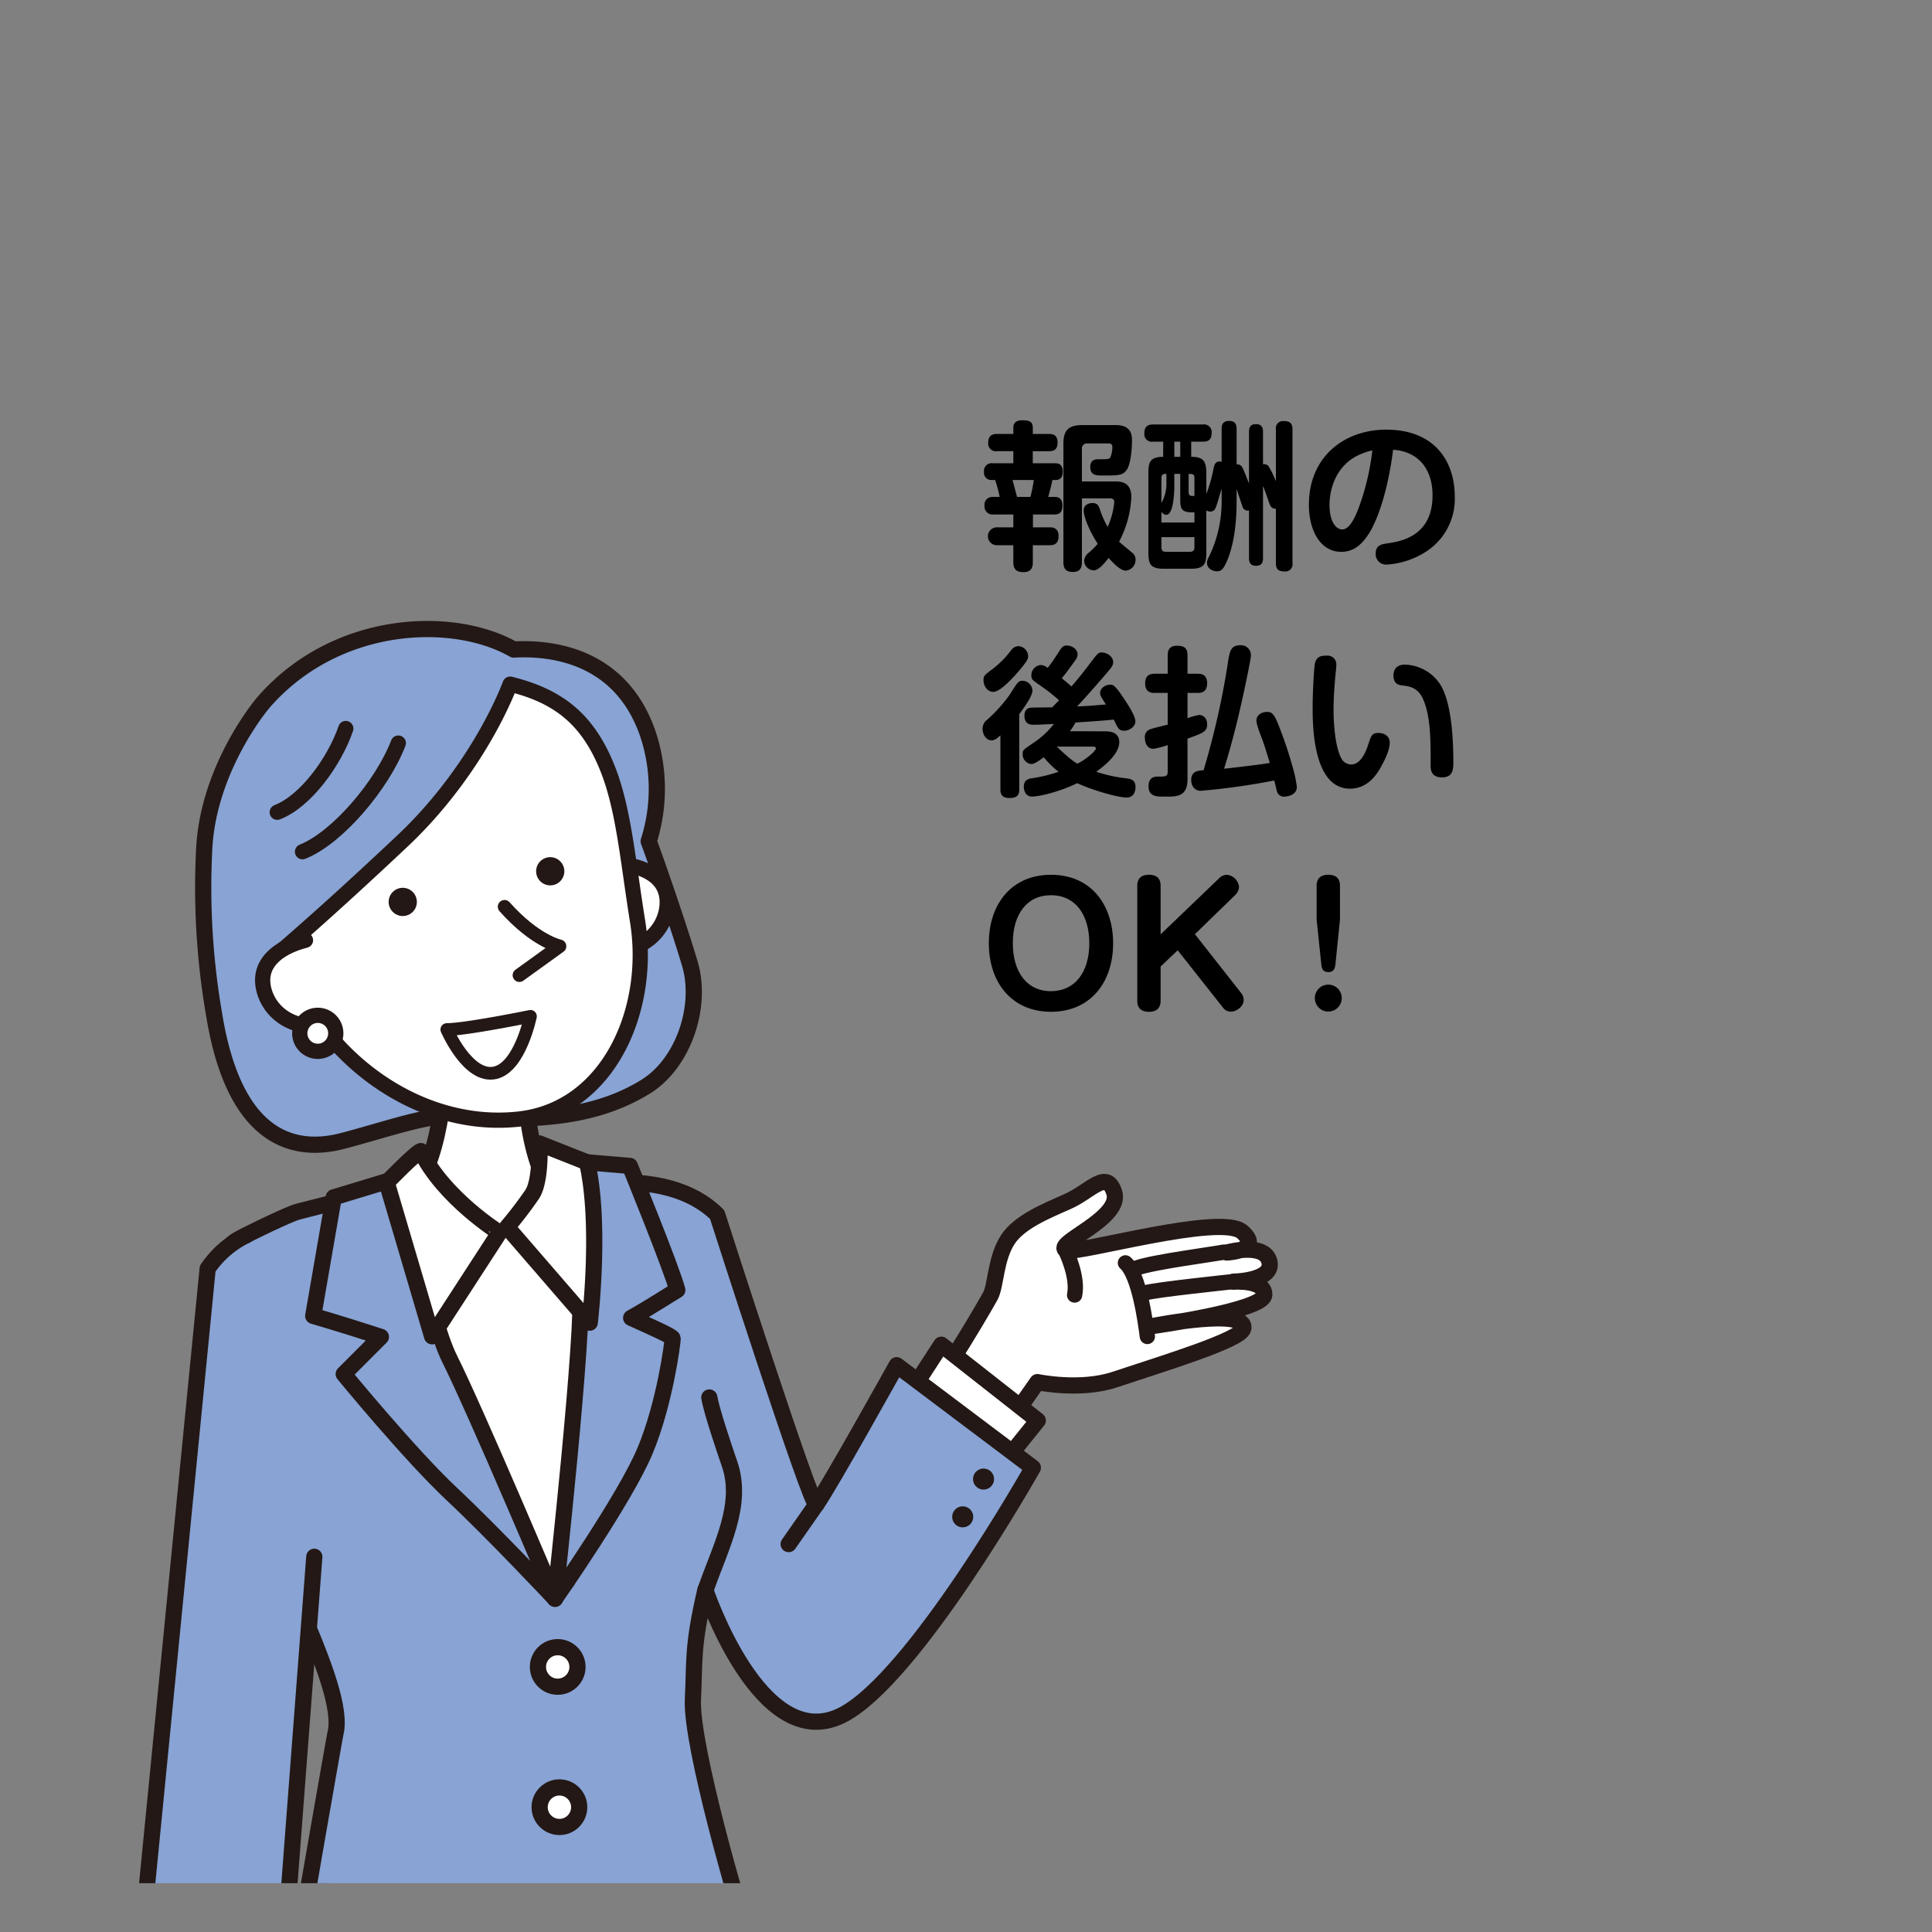 <svg xmlns="http://www.w3.org/2000/svg" xmlns:xlink="http://www.w3.org/1999/xlink" id="&#x30EC;&#x30A4;&#x30E4;&#x30FC;_1" data-name="&#x30EC;&#x30A4;&#x30E4;&#x30FC; 1" viewBox="0 0 600 600"><rect x="0" y="0" width="600" height="600" fill="#808080" stroke="none"/><defs><style>.cls-1,.cls-11,.cls-12{fill:none;}.cls-2{clip-path:url(#clip-path);}.cls-3,.cls-4,.cls-7{fill:#88a3d4;}.cls-10,.cls-11,.cls-12,.cls-13,.cls-14,.cls-3,.cls-4,.cls-5,.cls-7,.cls-8,.cls-9{stroke:#231815;stroke-linecap:round;stroke-linejoin:round;}.cls-3{stroke-width:4.35px;}.cls-4,.cls-5{stroke-width:4.19px;}.cls-10,.cls-13,.cls-14,.cls-16,.cls-5,.cls-8,.cls-9{fill:#fff;}.cls-6{clip-path:url(#clip-path-2);}.cls-11,.cls-7,.cls-9{stroke-width:5.03px;}.cls-12,.cls-8{stroke-width:4.73px;}.cls-10{stroke-width:4.75px;}.cls-13{stroke-width:4.19px;}.cls-14{stroke-width:3.94px;}.cls-15{fill:#231815;}</style><clipPath id="clip-path"><rect class="cls-1" x="15.14" y="-526.87" width="555.78" height="495.23"></rect></clipPath><clipPath id="clip-path-2"><rect class="cls-1" x="35.85" y="175.58" width="426" height="409.27"></rect></clipPath></defs><title>アートボード 24tanigaki3</title><path d="M325.79,134.77c.8,0,2.65,0,2.65,2.65,0,2.45-1.45,2.7-2.65,2.7h-5.05v3.75h6.9c1.15,0,2.4.35,2.4,2.5,0,.7,0,2.7-2.2,2.7h-1c-.3,1.4-.55,2.55-1.3,5.25h2.05c1.3,0,2.35.6,2.35,2.65,0,1.55-.45,2.8-2.35,2.8h-6.8v4H326c.75,0,2.75,0,2.75,2.75s-1.95,2.8-2.75,2.8h-5.25v5.31c0,.8,0,3.05-2.85,3.05-2.2,0-3.2-.85-3.2-3.05v-5.31h-4.95a2.78,2.78,0,1,1,0-5.55h4.95v-4h-6.1a2.49,2.49,0,0,1-2.85-2.7,2.43,2.43,0,0,1,2.55-2.75h2.15a39.6,39.6,0,0,0-1.4-5.25h-1.2a2.23,2.23,0,0,1-2.25-2.5,2.38,2.38,0,0,1,2.7-2.7h6.4v-3.75h-5.05a2.39,2.39,0,0,1-2.75-2.65c0-2.5,1.65-2.7,2.75-2.7h5.05v-1.7c0-.9.05-2.55,2.8-2.55s3.25.75,3.25,2.6v1.65ZM320,154.32a39.54,39.54,0,0,0,1.05-5.25h-6.6c.25.85,1.25,4.75,1.4,5.25Zm16,.45v19.86c0,.9-.1,3-2.7,3-2,0-3.05-.75-3.05-3V137.77c0-4.2,1.65-5.75,5.8-5.75h10.6c4.85,0,4.9,3.45,4.9,4.85,0,2.25-.35,7.35-1.7,9.15-1.25,1.65-2.6,1.65-7.35,1.65-2,0-3.9,0-3.9-2.65,0-2.4,1.75-2.4,2.65-2.4,2.95,0,3.25,0,3.6-.65a8.08,8.08,0,0,0,.6-3.05c0-.55-.05-1.2-1.2-1.2h-6.55a1.51,1.51,0,0,0-1.7,1.7v10.1h10.2c1.65,0,5.15,0,5.15,4.85a32.91,32.91,0,0,1-3.8,13.85c.4.41,2.6,2.2,3.9,3.31a2.61,2.61,0,0,1,1.2,2.25,3.35,3.35,0,0,1-3.05,3.44c-1.7,0-4.1-2.59-5.3-3.94-1.3,1.65-3.1,3.85-4.65,3.85a3.06,3.06,0,0,1-2.95-3,3.44,3.44,0,0,1,1.45-2.5,21.52,21.52,0,0,0,2.75-2.75c-3.25-5.11-4.35-8.86-4.35-10.36,0-2.05,2.1-2.3,2.7-2.3,1.65,0,2,.95,2.35,2.05a28.15,28.15,0,0,0,2.4,5.36,24.45,24.45,0,0,0,2.05-7.71c0-1.15-1-1.15-1.5-1.15Z"></path><path d="M379.39,133.27c0-1.05.15-2.55,2.3-2.55,1.95,0,2.35,1.15,2.35,2.55v10.95a1.76,1.76,0,0,1,1.8,1c.55,1.05,1.5,3.55,2.05,4.95v-16c0-1,.1-2.45,2.15-2.45s2.2,1.45,2.2,2.45v10a2,2,0,0,1,1.65.5,30.66,30.66,0,0,1,2.35,4.8v-16.1a2.23,2.23,0,0,1,2.45-2.6c1.95,0,2.7.75,2.7,2.6v41.51a2.23,2.23,0,0,1-2.45,2.59c-2,0-2.7-.79-2.7-2.59V158c-1.35,0-1.75-.8-2.15-2-.75-2.15-1.15-3.4-1.85-5.1v22.36c0,.8,0,2.45-2.15,2.45-1.55,0-2.2-.81-2.2-2.31V158.52a1.68,1.68,0,0,1-1.9-.85c-.15-.25-1.6-4.85-1.95-5.75v3.9c0,11-2.25,16.85-3.15,18.76-1.1,2.35-1.7,2.85-3,2.85-1.1,0-3.05-.75-3.05-2.65a3.45,3.45,0,0,1,.5-1.65,39.16,39.16,0,0,0,4.05-17.71v-3.7c-1.3,4.4-1.7,5.9-2.15,6.5a1.66,1.66,0,0,1-1.35.65,2.49,2.49,0,0,1-1.25-.35v12.9c0,3.61-.5,5.21-4.8,5.21h-8.45c-4.25,0-4.75-1.6-4.75-5.21v-24.3c0-3.25.25-5.25,4.6-5.25v-4.7h-3.15a2.35,2.35,0,0,1-2.7-2.65c0-2.1,1.15-2.7,2.7-2.7h15.5a2.38,2.38,0,0,1,2.7,2.6c0,2-.9,2.75-2.7,2.75h-3.65v4.7c2.05,0,3.2.4,3.85,1.25s.85,2.15.85,4v6.3a46.7,46.7,0,0,0,2.25-7.95c.25-1.1.5-2.15,1.9-2.15a2.42,2.42,0,0,1,.6.1Zm-14.7,17.8c0,1.7-.2,8.8-2.5,8.8a1.69,1.69,0,0,1-1.5-1.05v3.45h10.25v-3.15h-.75c-3.4,0-3.65-1.3-3.65-4.25v-7.7h-1.85Zm-2.45-3.9c-.7,0-1.55,0-1.55,1.2v7.85a12.1,12.1,0,0,0,1.55-6.25Zm8.7,19.65H360.69v3.1c0,1,.4,1.46,1.45,1.46h7.35c1.05,0,1.45-.5,1.45-1.46Zm-4.4-29.65h-1.85v4.7h1.85Zm4.4,16.85v-5.65c0-1.2-.75-1.2-1.8-1.2v5.6c0,.85.3,1.25,1.1,1.25Z"></path><path d="M425.34,165.38c-2.45,3.94-5.1,6-8.8,6-6.5,0-10.05-6.65-10.05-14.6,0-15.25,11.35-23.35,23.95-23.35,15.25,0,21.35,9.95,21.35,20.85a19.45,19.45,0,0,1-9.1,17.15,25.42,25.42,0,0,1-12.1,3.91,3.22,3.22,0,0,1-3.35-3.46c0-2.6,1.85-2.89,3.7-3.14,4-.61,13.95-2.15,13.95-14.91,0-8.2-4.45-13.65-12.25-14.15C431,152.72,427.79,161.32,425.34,165.38Zm-4.9-23.26c-5.75,3.55-7.55,9.9-7.55,14.8s1.95,7.5,3.95,7.5,3.6-2.79,5-6.4a76.36,76.36,0,0,0,4.35-18.15A19.85,19.85,0,0,0,420.44,142.12Z"></path><path d="M310.69,228.37c-1.05.95-1.75,1.55-2.8,1.55-1.45,0-2.75-1.6-2.75-3.6a3.49,3.49,0,0,1,1.5-2.85,46.33,46.33,0,0,0,6.95-7.75c2.5-3.95,2.7-4.3,4-4.3a3.18,3.18,0,0,1,3.05,3c0,1.8-2.6,5.35-4.1,7.35v23.36c0,1.7-.55,2.7-3.1,2.7-2.75,0-2.75-1.9-2.75-2.7Zm8.6-24.6c0,.7-.05,1.2-2.2,3.8-.65.8-6,7.3-8.6,7.3-1.95,0-3.05-2-3.05-3.55s.3-1.65,2.95-3.65a30.37,30.37,0,0,0,5.65-5.75,2.83,2.83,0,0,1,2.35-1.25A3.19,3.19,0,0,1,319.29,203.77ZM343,227.12c1.3,0,4.6,0,4.6,3.4,0,3.95-5.45,7.9-7.15,9.15a45.25,45.25,0,0,0,9.35,2.05c1.3.2,2.85.41,2.85,2.71,0,.25,0,3.25-2.75,3.25s-10.75-2.3-15.35-4.46c-6.2,3-12.25,4.16-14,4.16-2.5,0-2.6-2.7-2.6-3,0-2.3,1.6-2.55,2.65-2.7a47,47,0,0,0,8.15-2,30,30,0,0,1-4.6-4.5c-2.25,1.65-3.15,2.1-3.9,2.1a3,3,0,0,1-2.65-3.1c0-1.2.1-1.25,3-3.25a27.07,27.07,0,0,0,6.7-6.1c-2.35.1-4.7.25-6.3.25-.8,0-2.85,0-2.85-2.85,0-2,1.25-2.4,2.05-2.45.5-.05,5.5-.1,6.55-.1.65-.65,1.4-1.45,2.15-2.2a55,55,0,0,0-5.5-4.35c-2.9-2-3.1-2.15-3.1-3.4a3.17,3.17,0,0,1,2.9-3.2,3.4,3.4,0,0,1,2.15.9,50.72,50.72,0,0,0,3-4.25c1.4-2.2,1.7-2.7,3-2.7,1.5,0,3.3,1.05,3.3,2.8,0,.85-.35,1.35-1.7,3.15-1.15,1.6-1.9,2.65-3.2,4.2,1.05.85,1.75,1.45,3,2.55,1.1-1.25,3.3-3.9,5.15-6.35,3.1-4.1,3.15-4.2,4.3-4.2,1.5,0,3.5,1.2,3.5,3,0,1-.55,1.7-1.75,3.1-1.8,2.15-7.45,8.6-9.45,10.65,3.2-.1,3.95-.2,8.95-.6-1.6-2.5-1.8-2.85-1.8-3.55,0-1.45,1.55-2.6,3.15-2.6.75,0,1.35,0,3.8,3.65s4,6.25,4,7.8-1.85,2.85-3.45,2.85-1.9-.6-3.25-3.45c-3.2.3-4.2.4-11.9.9a15.84,15.84,0,0,1-1.75,2.7Zm-14.8,4.76c4.4,4.14,5.35,4.69,6.4,5.29a20.34,20.34,0,0,0,4.85-3.45c.35-.4.9-1,.9-1.3,0-.54-.6-.54-1-.54Z"></path><path d="M368.79,242c0,5.4-3.25,5.4-6.9,5.4-2.8,0-5.2,0-5.2-3.3,0-2.5,1.7-2.91,2.5-2.91,2.9,0,3.45,0,3.45-1.59v-8.21a25.33,25.33,0,0,1-4.4,1.15c-2.5,0-2.7-2.7-2.7-3.55a2.43,2.43,0,0,1,1.5-2.45c.85-.35,4.8-1.3,5.6-1.5v-9.85h-4.05c-.9,0-2.95-.05-2.95-2.95,0-2.65,1.6-3,2.95-3h4.05v-5.7c0-1.15.2-3,2.85-3,2.15,0,3.3.6,3.3,3v5.7h3.15c.8,0,2.95,0,2.95,2.95,0,2.7-1.7,3-2.95,3h-3.15v7.85a20.41,20.41,0,0,1,3.65-1c1.25,0,2.45,1,2.45,2.9,0,2.25-1.2,2.7-6.1,4.45Zm12.45-35.56c.6-4.15.95-6.05,3.85-6.05a3.09,3.09,0,0,1,3.4,3.2c0,1.15-2.6,13.75-4.7,22.15-1.65,6.45-2.45,9.11-3.65,13,.8-.1,10.05-1.1,14.2-1.8-.25-.85-1.6-5.39-2.45-7.6-.5-1.25-1.7-4.4-1.7-5.5,0-2.15,2.15-2.75,3.25-2.75,1.65,0,2.3.5,4.2,5.6a118.44,118.44,0,0,1,3.9,11.9,34.74,34.74,0,0,1,1.2,5.8c0,2.71-3.3,3-3.8,3a2.21,2.21,0,0,1-2.3-1.4c-.1-.25-.5-1.95-.9-3.61a210.35,210.35,0,0,1-22.85,3.21c-1.9,0-2.95-1.55-2.95-3.35,0-2.75,2.1-2.9,3.85-3.06A251.08,251.08,0,0,0,381.24,206.47Z"></path><path d="M415,206.67c0,.65-.3,3.3-.35,3.85-.1,1.35-.5,5.7-.5,9.95s.5,11.75,2.5,15.2a3.5,3.5,0,0,0,2.95,1.75c2.65,0,4.3-3,5.4-6.45.8-2.4,1.05-3.35,3.05-3.35s3.55,1.1,3.55,3c0,2.15-1.3,5-2.75,7.6-1.65,2.95-4.5,6.71-9.6,6.71-11.6,0-11.6-20-11.6-25.31,0-4.1.4-12.4.75-13.75.6-2.15,2.1-2.25,3.6-2.25A2.73,2.73,0,0,1,415,206.67Zm29.3,31c0-8.26,0-15.11-2.35-20.56-1.6-3.6-4.25-3.95-6.15-4.2-1.3-.15-3.05-.35-3.05-3.2,0-.95.35-3.3,3.5-3.3a13.51,13.51,0,0,1,11.15,6.35c3,4.95,3.95,14.65,3.95,23.85,0,2.1,0,4.81-3.5,4.81S444.29,238.92,444.29,237.63Z"></path><path d="M345.69,292.92c0,12.35-7.2,21.3-19.3,21.3s-19.3-9-19.3-21.3c0-11.95,6.9-21.25,19.3-21.25C339.19,271.67,345.69,281.42,345.69,292.92Zm-31.15,0c0,8.85,4.3,14.9,11.85,14.9,7.25,0,11.9-5.65,11.9-14.9,0-8.7-4.2-14.9-11.9-14.9C319,278,314.54,283.82,314.54,292.92Z"></path><path d="M378.49,272.87a3.57,3.57,0,0,1,2.5-1.2,4.21,4.21,0,0,1,3.8,3.75,3.76,3.76,0,0,1-1.15,2.5l-12.55,12.2,14.35,18.26a3.44,3.44,0,0,1,.8,2.15c0,2.14-2.35,3.65-3.95,3.65a3,3,0,0,1-2.4-1.15l-14.15-17.91-5.3,5.05v10.61c0,1.8-.8,3.44-3.6,3.44-2.55,0-3.65-1.25-3.65-3.44V275.07c0-1.75.8-3.4,3.6-3.4,2.55,0,3.65,1.25,3.65,3.4v15.1Z"></path><path d="M416.69,310a4.18,4.18,0,1,1-4.15-4.21A4.17,4.17,0,0,1,416.69,310Zm-1.95-10.61c-.15,1.4-.6,2.5-2.15,2.5s-2.1-.8-2.25-2.45l-1.45-13.85V275.07c0-1.75.8-3.4,3.6-3.4,2.55,0,3.65,1.25,3.65,3.4v10.55Z"></path><g class="cls-2"><path class="cls-3" d="M339.78,64c.93,20.42.93,103.9.93,103.9l-76.09.83L228.07,63Z"></path><path class="cls-4" d="M322.25,6.43c.4,1.54,27.06,60.14,27.06,60.14s-38,12.91-81.18,11.52c-21-.68-54.64-14-53.62-16S235.15,11.85,234.56-.08c-.23-4.63-14.65-66.63-15-76.17-.66-16.58,13.21-30.54,12-35.58l-69-132.64,48.86-26.31s46.45,139.29,60.18,140.37c6.6.51,36.78,6.21,36.78,6.21s23.09,12,23.28,12.07c2.09.51,20.06,6.67,19.41,10-3.51,18-11.45,34.34-16.27,49.4C326.31-26.34,320.4-7.61,322.25,6.43Z"></path><circle class="cls-5" cx="264.5" cy="5.47" r="5.11" transform="translate(103 215.01) rotate(-53.56)"></circle><circle class="cls-5" cx="264.03" cy="41.69" r="5.11" transform="translate(162.5 288.96) rotate(-76.65)"></circle></g><g class="cls-6"><polyline class="cls-7" points="217.19 595.17 211.05 638.13 107.27 638.13 99.46 584.57"></polyline><path class="cls-7" d="M214.26,299.36c-2.61-8.86-8.66-26.86-12.8-38.11a53.72,53.72,0,0,0-.37-33.67c-8.5-24.19-30-26.5-41.55-25.86-18.81-10.75-54.92-9.44-77.42,16.08C79.38,220.91,64.45,240.24,63.4,264a231.21,231.21,0,0,0,3.1,51.09c6.22,38.34,24.37,43.22,39.69,39.29,10.77-2.76,24.5-7.53,32.62-7.85,12-.48,15.74,1.49,29.39.48,11-.81,22.09-3.22,32.3-9.52C212.17,330.28,218.19,312.72,214.26,299.36Z"></path><path class="cls-8" d="M191.7,268.26c8.84.62,16.07,4.49,15.48,12.85s-8.24,14.62-17.07,14"></path><path class="cls-9" d="M287.16,434.36c2.26-1.47,15.45-23,20.37-31.8,1.81-3.24,1.57-11.73,5.52-17.7,3.56-5.37,11.81-8.76,18.37-11.65,7.31-3.21,12.21-10.24,14.6-2.92,2.67,8.16-19.31,16-14.86,18,3.13,1.35,48-11.57,54.62-5.73s-4.75,6.42-4.75,6.42,11.69-3.27,13.18,2.8-11.1,6.25-11.1,6.25,9.84-.69,9.51,4.14-34.18,9.56-34.18,9.56,29.18-5.74,27.65.9c-.81,3.52-24.39,10.65-39.85,15.8-10.82,3.61-24.06.8-24.06.8l-12.72,18.18Z"></path><path class="cls-10" d="M349.51,392.2c4.33,3.8,6.28,18.77,6.81,22.85"></path><path class="cls-10" d="M383.11,398s-25,2.61-27.49,3.52"></path><path class="cls-10" d="M380,388.87c-3,.61-22.06,3.09-27,4.91"></path><path class="cls-10" d="M331.13,388.79s3.78,7.81,2.6,13.39"></path><polyline class="cls-9" points="279.87 436.82 292.33 417.61 322.29 441.14 311.29 454.82"></polyline><path class="cls-7" d="M104.42,537.08c-.48,1.85-11,62.69-11,62.69s22.22,14.08,74.13,12.41c25.25-.82,64.87-12.19,63.64-14.65s-16.7-55.38-16-69.73c.6-12-.29-16.17,3.87-34,0,0,17.07,51.24,42.19,39,22.39-11,59.51-77,59.51-77l-42.29-31.82s-20.41,36.75-24.93,43.24c-1.32,1.89-30.81-90-30.81-90-7.54-7.54-19.81-11.08-36.32-9.79-7.93.62-79.6,5.21-79.6,5.21L92.48,376.3c-2.51.62-15.53,6.87-19.06,8.92-9.78,5.66-5.82,43.23-3,54.61C79.65,476.67,106.65,520.2,104.42,537.08Z"></path><path class="cls-9" d="M138.71,327.23s-.62,27.69-8.62,40-16,9.85-16,9.85,33.3,41.18,49.65,39c21.33-2.88,24.62-36.93,24.62-36.93s-10,5-18.6-11.61-6.43-42.14-6.43-42.14"></path><path class="cls-11" d="M123.94,377.08s14.56,67.08,28.72,83.7a376,376,0,0,1,23.39,30.36c17.84-41.85,5.62-116,5.12-115.91"></path><path class="cls-8" d="M198,286.06c-2.95-18.3-4.22-34.08-9-46.59-6.24-16.24-15.66-23.29-30.57-27-4.58,11.86-15.63,31.92-33.42,48.68-18.64,17.56-31.2,28.59-37,33.6a93.22,93.22,0,0,0,9.94,21.11c13.24,19.6,37.42,34.51,63.18,31.68C188.75,344.5,202.49,313.88,198,286.06Z"></path><path class="cls-12" d="M123.7,230.78c-5,13-18.88,29.4-29.75,33.73"></path><path class="cls-12" d="M107.39,226.25c-3.49,10.2-12.42,22.58-21.29,26"></path><path class="cls-13" d="M156.69,281.59c9.54,10.73,17.09,12.27,17.09,12.27l-12.48,9"></path><path class="cls-14" d="M138.76,319.73s6.64,15.44,15.09,13.41c7.72-1.87,10.89-17.51,10.89-17.51S144.63,319.73,138.76,319.73Z"></path><path class="cls-8" d="M94.87,292c-8.58,2.21-15,7.32-12.9,15.44s10.73,12.89,19.31,10.68"></path><path class="cls-8" d="M93.1,321.05a5.59,5.59,0,1,0,5.44-5.73A5.6,5.6,0,0,0,93.1,321.05Z"></path><line class="cls-7" x1="253.58" y1="467.13" x2="244.93" y2="479.53"></line><path class="cls-15" d="M302.19,459.34a3.26,3.26,0,1,0,3.26-3.26A3.26,3.26,0,0,0,302.19,459.34Z"></path><path class="cls-15" d="M295.72,471.06a3.26,3.26,0,1,0,3.26-3.25A3.26,3.26,0,0,0,295.72,471.06Z"></path><circle class="cls-9" cx="173.18" cy="517.7" r="6.14" transform="translate(-80.69 34.42) rotate(-9.22)"></circle><circle class="cls-9" cx="173.73" cy="561.24" r="6.14" transform="translate(-345.97 287.23) rotate(-45)"></circle><path class="cls-7" d="M220.29,434c.6,3.87,4.7,16.08,6.25,20.53,4.46,12.79-2.68,25.58-7.44,39.26"></path><path class="cls-15" d="M120.74,279.52a4.38,4.38,0,1,0,4.93-3.76A4.38,4.38,0,0,0,120.74,279.52Z"></path><path class="cls-15" d="M166.54,270a4.38,4.38,0,1,0,4.93-3.76A4.38,4.38,0,0,0,166.54,270Z"></path><path class="cls-7" d="M76.41,383.66A30.79,30.79,0,0,0,64.49,394l-21,213.49,44.64.55,9.48-124.56"></path><path class="cls-16" d="M131.26,398.63s41.09,99.56,41.09,97.89,12.48-100.68,12.48-100.68Z"></path><path class="cls-7" d="M97.27,408.67l6.37-36.82L125,365.38s7.9,43.14,14.67,56.68c8.17,16.34,32.72,74.46,32.72,74.46s-18.87-20.15-32-32.46-33.64-37.34-33.64-37.34l11.54-11.54C105.26,410.94,97.27,408.67,97.27,408.67Z"></path><path class="cls-7" d="M180.15,399.59c-2.26-17.44-9.55-39.6-9.55-39.6l25,2.09s13.06,32,14.74,38.55c-2.24,1.3-8,5.1-14.33,8.65,6,2.72,12.89,5.72,12.89,6.41,0,1.23-2.41,20.06-8.56,34.83s-28,46-28,46S181.71,411.63,180.15,399.59Z"></path><path class="cls-9" d="M130.7,357.48c-1.39.28-10.6,9.76-10.6,9.76L134.19,415l20.88-32.18S137.77,372,130.7,357.48"></path><path class="cls-9" d="M167.53,355.11s.56,11.44-2.23,15.76a128.39,128.39,0,0,1-7.81,10.23l25.66,29.66s3.63-30.54-.83-49.79Z"></path></g></svg>